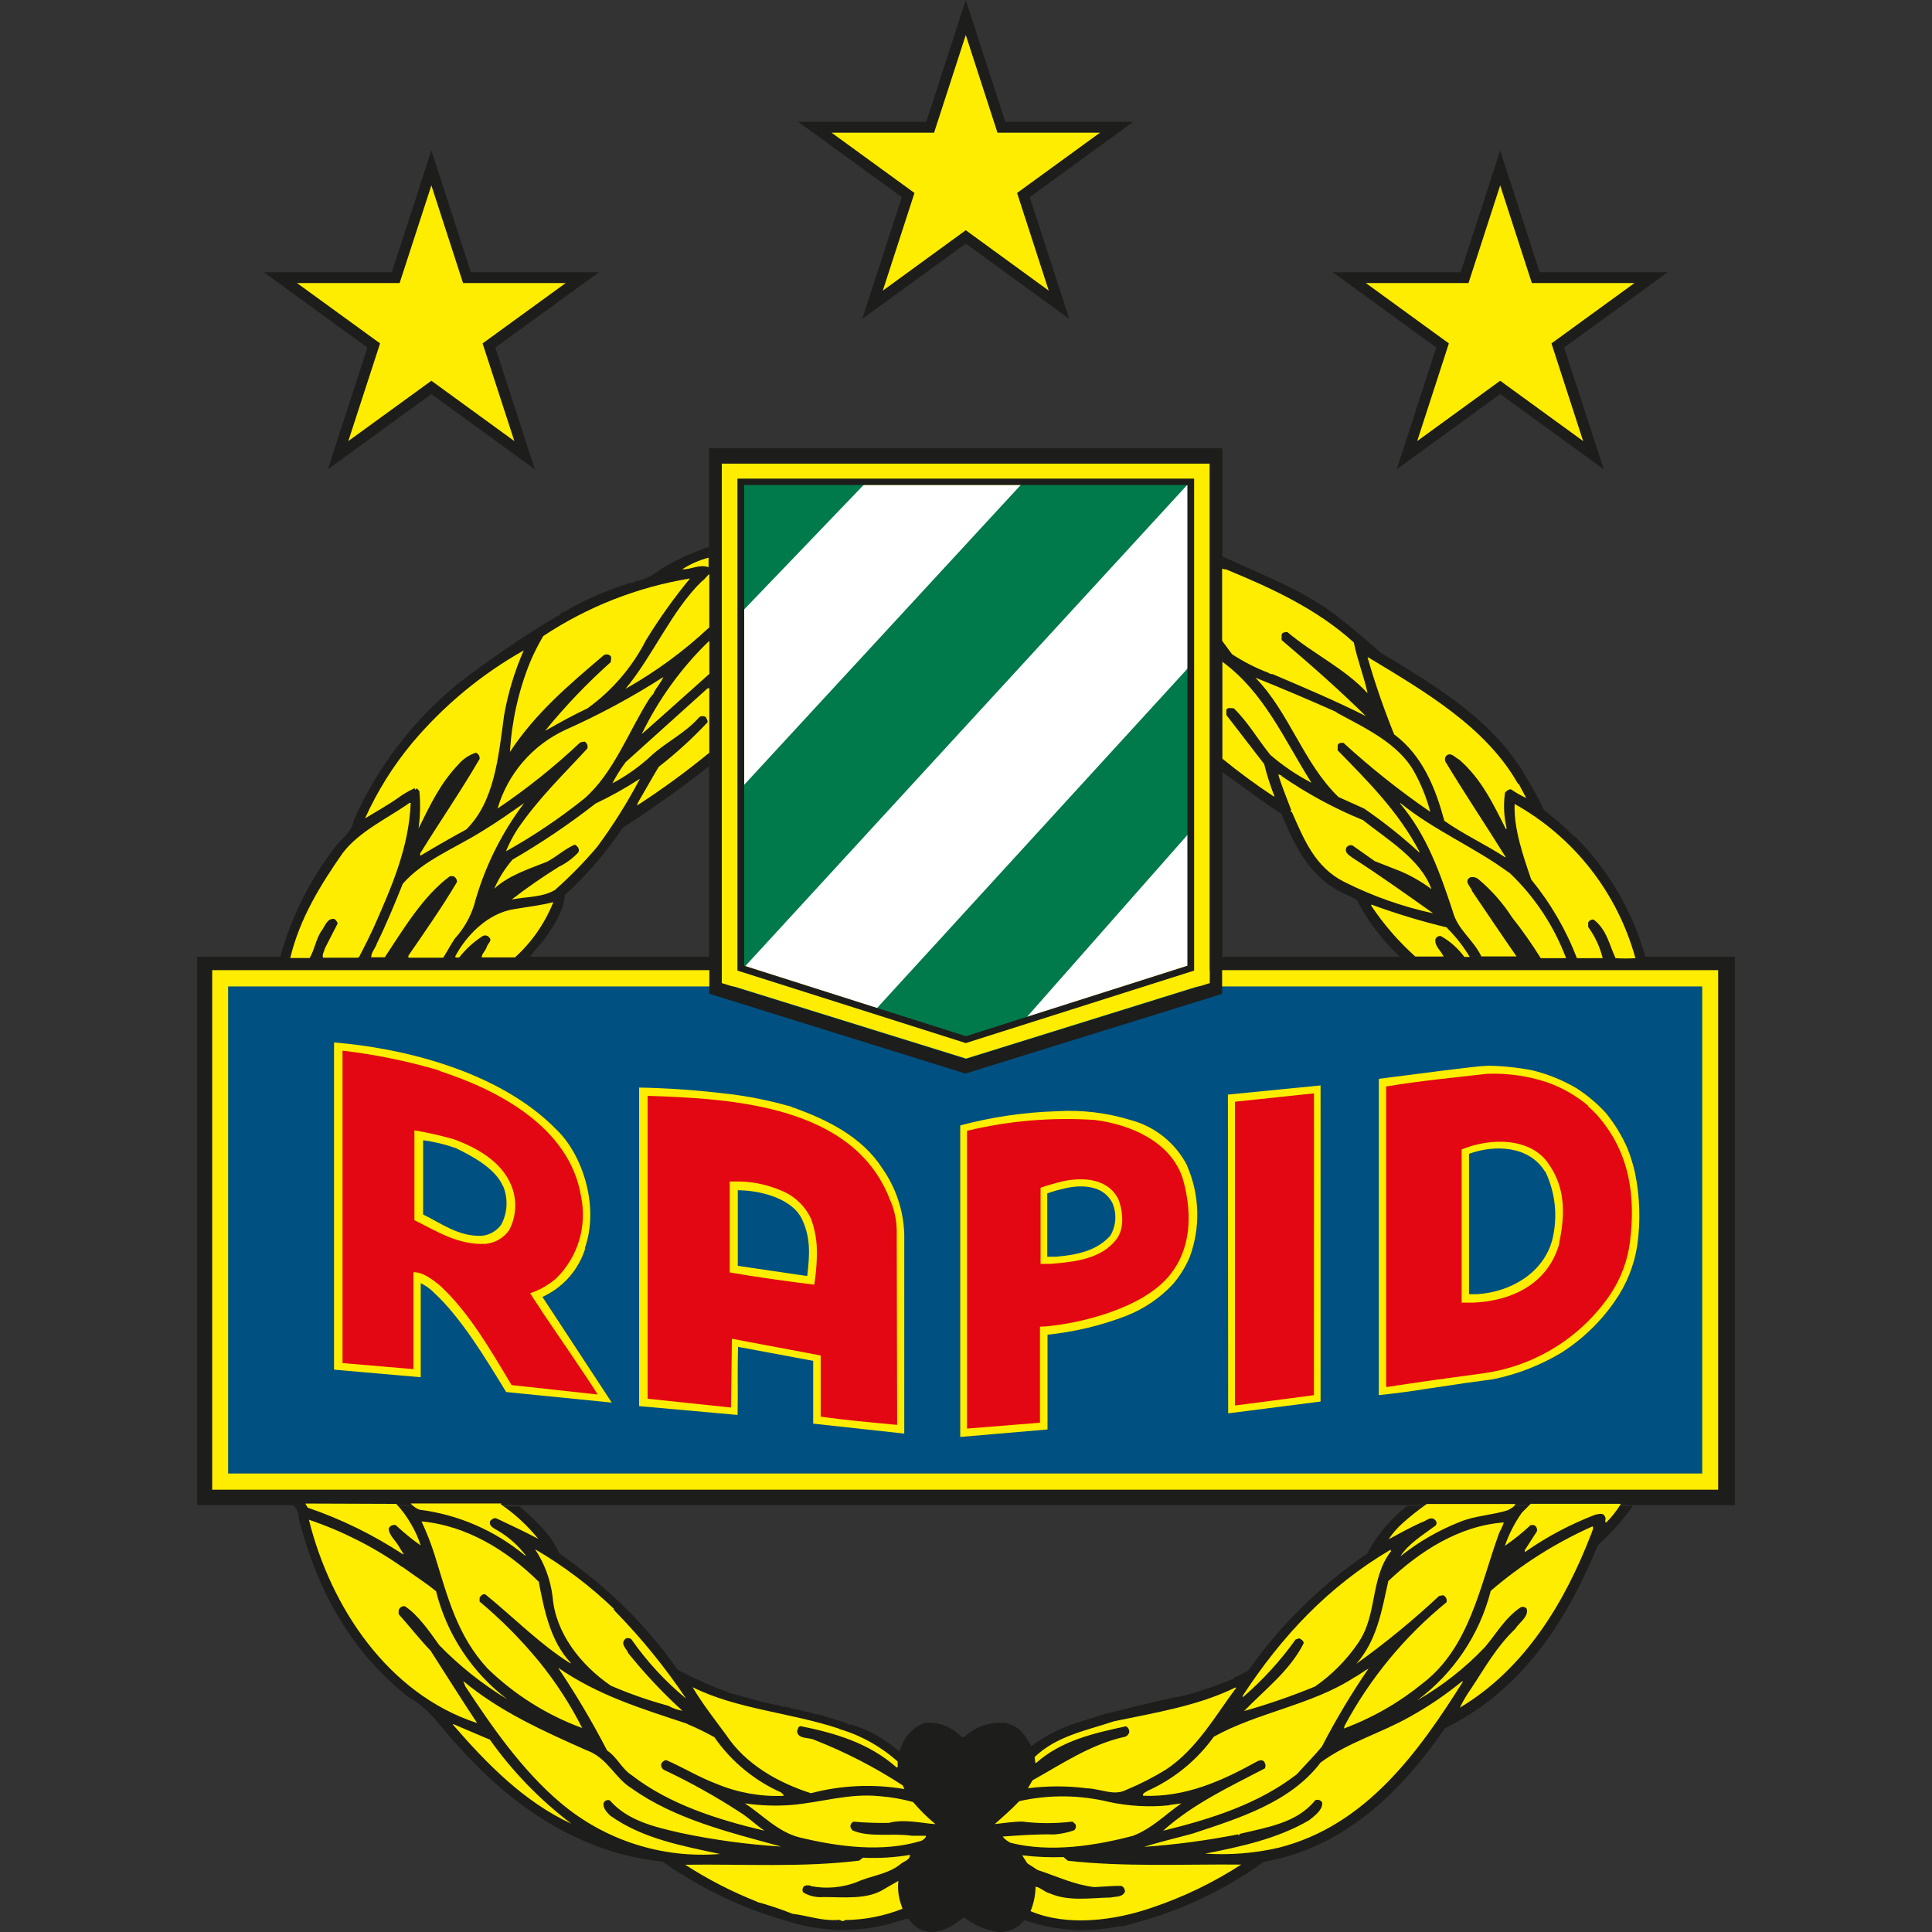 <svg width="480" height="480" viewBox="0 0 480 480" fill="none" xmlns="http://www.w3.org/2000/svg">
<rect x="0" y="0" width="480" height="480" fill="#333333" stroke="none"/>
<path fill-rule="evenodd" clip-rule="evenodd" d="M408.786 237.705C405.604 226.341 399.532 215.997 391.165 207.682C390.968 207.682 390.968 208.098 390.64 207.879C390.64 207.879 390.837 207.682 390.946 207.682C388.678 205.368 386.229 203.239 383.623 201.315C382.341 198.539 380.88 195.849 379.25 193.262C371.402 179.104 356.644 170.417 342.915 162.058C339.92 159.367 336.815 156.785 333.623 154.202C324.879 147.003 314.079 143.064 303.694 138.228V232.584V191.818C308.438 195.231 313.182 198.842 318.451 202.256C321.643 210.418 325.884 218.798 334.87 222.409L337.056 223.547C339.81 228.814 343.423 233.584 347.746 237.661L408.786 237.705ZM176.193 135.865C171.964 137.242 167.913 139.115 164.125 141.445C162.197 143.049 159.883 144.12 157.413 144.552L157.719 144.749H156.801C151.429 146.396 146.241 148.596 141.323 151.314V151.511H141.017C140.514 152.124 138.961 152.036 138.961 153.065H138.765V152.868C129.94 158.11 121.455 163.906 113.361 170.22C102.39 179.277 93.671 190.76 87.891 203.765C87.585 206.654 84.809 208.317 83.147 210.593C76.933 218.681 72.338 227.894 69.614 237.726H131.703C132.556 236.37 133.889 234.991 135.07 233.635C137.256 230.33 139.923 226.917 140.339 222.365C145.781 217.413 150.597 211.814 154.68 205.691C162.004 200.943 168.716 196.194 175.843 190.614H176.149V237.792V135.865H176.193ZM72.894 373.943C73.346 374.404 73.701 374.951 73.938 375.553C74.175 376.154 74.288 376.798 74.271 377.444C78.928 395.518 87.279 410.398 101.621 421.777C106.999 424.556 109.994 429.939 113.907 433.856C126.391 448.014 143.727 460.508 164.584 462.478C173.876 469.081 184.228 474.047 195.191 477.161C202.945 479.756 211.259 480.187 219.24 478.408C221.426 477.992 223.612 477.073 225.646 476.657C226.451 477.851 227.55 478.815 228.837 479.458C232.554 481.121 236.773 478.627 239.463 476.351C241.929 478.258 244.841 479.5 247.923 479.961C249.178 480.069 250.44 479.856 251.591 479.344C252.742 478.831 253.744 478.035 254.504 477.029C261.985 479.704 270.062 480.242 277.831 478.583C278.572 478.623 279.315 478.519 280.017 478.277C292.228 475.244 303.751 469.912 313.969 462.565C334.301 459.042 348.446 444.688 358.984 429.392C378.288 419.895 389.219 402.74 396.98 383.921C400.229 380.967 403.16 377.682 405.725 374.118H349.627C345.494 377.32 342.094 381.372 339.657 386C328.122 393.865 318.089 403.737 310.034 415.147L306.623 416.81V417.007C302.751 418.618 298.787 419.999 294.752 421.142C287.516 422.477 279.777 424.556 273.174 426.197C271.513 426.81 269.567 427.335 267.796 427.948C263.626 429.216 259.711 431.208 256.231 433.834C254.897 431.449 253.433 428.976 250.656 428.363H250.765C250.459 428.363 249.738 427.751 249.322 428.057C247.535 427.93 245.74 428.177 244.054 428.784C242.367 429.391 240.826 430.343 239.528 431.58H238.916C237.744 430.315 236.295 429.339 234.683 428.728C233.071 428.117 231.34 427.887 229.624 428.057C228.154 428.635 226.844 429.556 225.802 430.743C224.76 431.931 224.017 433.351 223.634 434.884C223.634 434.884 223.328 434.884 223.328 435.081C219.831 431.993 215.706 429.701 211.238 428.363C210.932 428.363 211.457 428.67 211.042 428.56C210.01 427.953 208.876 427.538 207.697 427.335C207.697 427.072 207.194 427.094 206.91 427.094C206.91 426.679 206.101 427.094 205.882 426.788H206.079C204.779 426.302 203.43 425.957 202.056 425.76H202.253C201.547 425.499 200.813 425.323 200.067 425.234C199.056 424.9 198.017 424.658 196.962 424.512H196.656C196.241 424.096 196.044 424.206 195.41 424.206C195.41 423.812 194.842 423.987 194.535 424.096L193.858 423.9H194.382C193.856 423.72 193.297 423.653 192.743 423.703H193.289C193.289 423.287 192.262 423.703 191.956 423.396C188.436 422.784 185.135 421.536 181.527 420.705C177.038 419.049 172.657 417.112 168.41 414.906C161.653 405.285 153.436 396.779 144.055 389.698C142.378 388.365 140.657 387.088 138.896 385.868C136.906 381.164 132.862 377.619 129.145 374.293L72.894 373.943Z" fill="#1D1D1B"/>
<path fill-rule="evenodd" clip-rule="evenodd" d="M176.195 111.401H303.63V237.705H431V373.943H49V237.705H176.195V111.401Z" fill="#1D1D1B"/>
<path fill-rule="evenodd" clip-rule="evenodd" d="M52.717 241.031H426.869V370.114H52.717V241.031Z" fill="#FFED00"/>
<path fill-rule="evenodd" clip-rule="evenodd" d="M56.673 245.079H422.91V366.087H56.673V245.079Z" fill="#005081"/>
<path fill-rule="evenodd" clip-rule="evenodd" d="M176.041 138.558V140.921C173.658 140.089 171.8 141.534 169.483 141.446C171.501 140.14 173.715 139.165 176.041 138.558ZM304.57 141.446C315.829 146.085 327.175 151.271 336.358 159.63C337.188 163.875 338.937 168.208 339.768 172.234C334.193 166.129 326.345 162.519 319.852 157.048C319.327 157.048 318.409 157.048 318.409 157.88V159.017C325.951 165.429 332.641 171.315 339.353 177.924C332.029 174.204 324.18 170.899 316.441 167.595C316.244 167.398 315.61 167.595 315.195 167.179C312.005 165.967 308.955 164.411 306.1 162.54L303.433 158.93V141.249L304.373 141.468L304.57 141.446ZM176.26 155.823C169.943 161.743 162.941 166.886 155.403 171.14C162.203 162.978 166.859 151.709 174.402 144.378C175.123 143.963 175.626 143.043 176.238 142.628V155.954L176.26 155.823ZM171.428 143.722C167.434 148.567 163.781 153.686 160.497 159.039C157.066 165.774 152.073 171.589 145.937 175.998C142.417 177.639 138.919 179.608 135.421 181.578C140.403 175.456 145.864 169.741 151.752 164.488C151.752 163.875 151.949 163.547 151.752 163.044C151.623 162.899 151.465 162.783 151.288 162.704C151.111 162.624 150.919 162.583 150.725 162.583C150.531 162.583 150.339 162.624 150.162 162.704C149.985 162.783 149.826 162.899 149.697 163.044C141.062 170.396 132.994 177.245 126.698 186.808C127.139 179.184 128.815 171.683 131.661 164.597C132.614 162.338 133.717 160.145 134.962 158.033C145.967 150.731 158.397 145.853 171.428 143.722ZM130.109 161.599C127.868 166.729 126.239 172.106 125.255 177.617C123.812 188.164 122.872 199.105 115.854 206.064C111.99 208.171 108.17 210.359 104.399 212.629V212.016C109.449 203.854 114.412 196.698 119.156 188.558C119.198 188.234 119.13 187.905 118.964 187.623C118.797 187.342 118.542 187.124 118.237 187.005C116.596 187.535 115.129 188.503 113.996 189.806C109.339 194.663 106.978 199.828 103.983 205.823C104.411 202.779 104.484 199.694 104.202 196.633C104.053 196.35 103.844 196.104 103.59 195.911C103.174 195.911 103.48 196.326 103.065 196.108V195.801C101.578 196.48 100.164 197.308 98.846 198.274C96.659 199.828 93.38 201.688 90.691 203.329C93.74 196.558 97.698 190.234 102.453 184.532C110.231 175.298 119.597 167.531 130.109 161.599ZM377.328 194.751L379.186 198.274C377.856 197.644 376.577 196.913 375.36 196.086C374.748 196.086 374.223 196.611 373.917 196.917C373.487 199.878 373.628 202.894 374.332 205.801L374.136 205.998C371.031 199.806 368.036 193.504 362.571 188.755C361.521 188.23 360.384 186.676 359.269 187.836C359.092 188.077 358.996 188.368 358.996 188.668C358.996 188.967 359.092 189.258 359.269 189.499C364.013 197.355 369.282 205.211 374.026 212.847V213.044C368.976 209.74 363.707 207.355 358.854 203.941C356.668 195.889 353.476 187.727 346.371 182.453C343.838 176.205 341.635 169.829 339.768 163.35H339.987C353.826 171.731 369.085 180.506 377.153 194.751H377.328ZM325.82 194.466C322.158 192.57 318.731 190.249 315.61 187.552C312.418 183.613 310.145 179.499 306.537 175.976C305.925 175.976 304.876 175.67 304.679 176.392V177.639L314.08 189.827C314.754 192.568 315.616 195.258 316.66 197.88H316.463C312.039 194.969 307.77 191.828 303.673 188.471V164.4C314.102 172.037 318.977 183.613 325.754 194.357L325.82 194.466ZM162.421 172.256L161.394 173.503C156.125 181.753 152.518 191.972 145.194 198.383C139.069 203.295 132.546 207.686 125.692 211.513C126.505 209.524 127.508 207.619 128.688 205.823C133.956 198.186 139.728 192.694 145.915 185.976C146.026 185.646 146.014 185.288 145.881 184.966C145.748 184.644 145.504 184.381 145.194 184.226L144.166 184.444C137.771 190.469 130.898 195.965 123.616 200.878C124.87 196.609 127.02 192.657 129.923 189.287C132.827 185.917 136.415 183.207 140.45 181.337C148.888 177.584 157.03 173.195 164.804 168.208C164.192 169.652 163.143 170.681 162.421 172.125V172.256ZM332.007 177.004C339.025 180.834 347.486 184.663 351.421 191.884C353.129 194.986 354.451 198.285 355.356 201.709C347.772 196.502 340.562 190.77 333.778 184.554C333.056 184.554 332.444 184.554 332.335 185.276V186.414C339.987 194.269 347.398 201.6 352.667 211.622V211.841C348.356 207.872 343.767 204.216 338.937 200.9L332.532 198.011C323.787 189.543 320.354 177.026 311.894 168.361C318.299 170.943 325.405 173.941 332.116 176.939L332.007 177.004ZM176.238 170.899V187.005C170.497 191.713 164.498 196.096 158.267 200.134L158.486 199.412C160.126 196.633 161.787 193.635 163.645 190.528C167.983 187.156 172.048 183.447 175.801 179.433C175.801 178.821 175.582 178.711 175.385 178.186C175.145 178.008 174.854 177.913 174.555 177.913C174.256 177.913 173.965 178.008 173.724 178.186C170.313 182.125 165.46 184.379 161.853 187.705C158.931 190.422 155.668 192.746 152.146 194.62C153.095 192.771 154.199 191.007 155.447 189.346L175.801 171.009H176.107L176.238 170.899Z" fill="#FFED00"/>
<path fill-rule="evenodd" clip-rule="evenodd" d="M318.389 192.802C324.714 197.172 331.494 200.841 338.611 203.744C344.689 208.601 352.953 213.459 355.642 220.899C353.308 219.149 350.777 217.68 348.1 216.523L341.541 213.941L336.053 210.067C335.774 209.961 335.466 209.956 335.183 210.052C334.9 210.147 334.659 210.339 334.501 210.593C333.977 211.927 335.223 212.453 335.944 213.065C342.765 217.442 349.368 222.168 356.079 226.917C348.38 225.248 340.924 222.608 333.889 219.061C326.762 215.45 323.985 208.623 320.99 201.796C320.378 201.796 320.99 201.271 320.684 200.965C319.657 198.164 318.301 194.969 317.58 192.387L318.411 192.693L318.389 192.802ZM158.903 193.634C155.821 199.47 152.306 205.065 148.387 210.374C145.145 214.204 141.631 217.795 137.872 221.118C134.767 222.978 130.745 222.759 127.137 223.481C130.915 220.559 134.841 217.835 138.899 215.319C140.681 214.451 142.288 213.265 143.643 211.818C144.168 210.987 143.447 210.155 142.813 209.849C140.342 210.877 138.287 212.846 135.904 214.094C131.247 215.954 126.307 217.507 122.787 220.812C123.929 218.182 125.462 215.74 127.334 213.569C134.525 209.402 141.421 204.745 147.972 199.63C151.747 197.839 155.398 195.8 158.903 193.525V193.634ZM102.039 199.411C101.624 210.68 97.077 220.812 92.945 230.199C91.808 232.672 90.474 235.363 89.228 237.748L88.813 237.945H80.264C79.958 237.223 80.571 236.282 80.789 235.473L83.872 229.477C83.872 229.061 83.456 228.645 83.15 228.339C81.205 227.923 80.68 230.396 79.74 231.446C78.406 233.635 78.188 235.823 76.941 238.011H72.11C74.493 228.098 79.652 219.827 85.118 211.971C89.25 206.501 96.486 203.218 101.733 199.477H102.039V199.411ZM130.22 199.52C124.46 207.144 120.222 215.806 117.736 225.035C116.755 228.063 115.137 230.846 112.992 233.197C112.074 234.532 111.025 236.501 110.107 237.945H101.471V237.42C105.603 231.424 109.932 225.232 113.539 219.127C113.544 218.822 113.46 218.523 113.296 218.267C113.133 218.01 112.898 217.807 112.621 217.682H111.79C105.078 222.65 100.334 230.702 95.59 237.836H92.223C92.223 236.589 93.251 235.648 93.666 234.335C96.049 229.477 98.039 224.619 100.072 219.564C105.231 213.678 112.971 210.811 119.901 206.435C123.508 204.247 126.613 202.059 130.22 199.52ZM406.341 238.055C404.688 238.159 403.031 238.159 401.378 238.055C399.826 234.75 399.192 230.921 395.912 228.448C395.644 228.428 395.376 228.485 395.139 228.613C394.903 228.741 394.708 228.935 394.579 229.171V230.308C396.272 232.632 397.498 235.263 398.186 238.055H391.78C389.067 230.982 385.236 224.392 380.434 218.536C378.466 212.759 376.061 205.932 376.302 199.739C383.608 203.825 390.028 209.328 395.186 215.925C400.343 222.523 404.136 230.083 406.341 238.164V238.055ZM375.056 216.873C381.27 222.784 386.069 230.025 389.091 238.055H382.795C380.613 234.545 378.234 231.162 375.668 227.923C373.399 224.391 370.613 221.219 367.404 218.514C367.113 218.25 366.76 218.063 366.378 217.971C365.996 217.879 365.597 217.886 365.218 217.989C363.578 219.017 365.524 220.374 365.742 221.402C369.459 226.873 373.176 232.453 376.783 237.617H368.038C366.07 233.481 362.048 230.899 360.911 226.348C357.719 216.742 354.505 207.551 347.903 199.695V199.498C356.276 206.326 366.267 210.439 374.837 216.763L375.056 216.873ZM137.434 224.225C135.347 229.432 132.102 234.094 127.946 237.858H119.682C119.682 236.939 120.6 236.304 120.928 235.276C121.256 234.247 122.371 233.722 121.541 232.891C121.347 232.648 121.072 232.483 120.767 232.427C120.462 232.371 120.146 232.427 119.879 232.584C117.675 234.008 115.725 235.791 114.107 237.858C113.801 237.858 113.189 238.055 113.08 237.661C115.769 232.497 121.125 226.917 127.64 225.888C130.635 225.363 134.352 224.947 137.456 224.138L137.434 224.225ZM359.577 230.615C361.722 232.754 363.594 235.15 365.152 237.748H363.819C362.268 235.641 360.295 233.882 358.025 232.584C357.862 232.542 357.691 232.536 357.525 232.567C357.359 232.598 357.202 232.665 357.065 232.763C356.927 232.861 356.813 232.988 356.73 233.134C356.646 233.281 356.596 233.444 356.582 233.613C356.582 235.276 358.025 236.195 358.637 237.639H351.619C347.46 233.915 343.787 229.68 340.688 225.035V224.728C346.834 226.985 353.104 228.884 359.468 230.418L359.577 230.615ZM376.411 373.746C376.214 374.468 375.274 374.774 374.662 375.19C370.836 376.437 366.508 376.547 362.791 378.078C357.435 380.178 352.424 383.07 347.925 386.656C349.892 383.549 353.5 381.383 356.67 379.019C356.822 378.847 356.906 378.625 356.906 378.396C356.906 378.166 356.822 377.944 356.67 377.772C355.533 376.437 354.287 377.969 353.259 378.188C350.461 379.435 347.684 380.989 344.995 382.433C345.985 380.947 347.16 379.594 348.493 378.407C350.393 376.705 352.393 375.119 354.483 373.658H376.564L376.411 373.746ZM98.432 373.636C99.875 375.161 101.123 376.859 102.149 378.691C103.142 380.349 103.934 382.119 104.51 383.965C102.333 382.425 100.266 380.736 98.323 378.91C97.98 378.825 97.619 378.862 97.3 379.014C96.981 379.165 96.725 379.422 96.574 379.741C96.574 381.404 98.323 382.739 99.153 384.293L100.29 386.153H100.094C92.734 381.314 84.793 377.425 76.46 374.577L75.848 373.549L98.432 373.636ZM124.426 373.746C127.928 376.132 131.059 379.023 133.718 382.323C130.417 380.573 126.897 378.91 123.399 377.269C122.787 376.962 122.262 377.466 121.847 377.772C121.234 379.216 122.874 379.741 123.814 380.354C126.457 381.933 128.773 384.006 130.635 386.459H130.438C122.956 380.24 113.854 376.292 104.204 375.081C103.365 374.739 102.616 374.207 102.017 373.527H124.514L124.426 373.746ZM402.624 373.746C401.621 375.411 400.408 376.94 399.017 378.297C398.492 377.881 399.214 377.378 398.711 376.744C398.295 375.715 397.049 376.218 396.328 376.328C390.139 378.697 384.264 381.821 378.838 385.628V385.124L381.833 380.463C381.919 380.161 381.893 379.838 381.76 379.553C381.628 379.268 381.398 379.039 381.112 378.91H380.281C378.269 380.779 376.129 382.505 373.875 384.074C374.89 381.129 376.318 378.344 378.117 375.803L380.303 373.614H402.602L402.624 373.746ZM100.072 389.348C102.848 391.426 105.843 393.265 108.336 395.343C111.013 406.067 117.277 415.55 126.088 422.215C119.901 418.472 114.215 413.957 109.166 408.779C106.696 405.365 103.898 401.23 100.596 399.063C100.257 399.014 99.911 399.092 99.625 399.282C99.338 399.471 99.132 399.76 99.044 400.092V401.033C101.733 404.031 104.204 407.225 106.98 410.114C110.806 416.109 114.719 422.302 118.545 428.101C96.355 420.858 82.101 399.173 76.745 377.575C85.008 380.365 92.827 384.33 99.962 389.348H100.072Z" fill="#FFED00"/>
<path fill-rule="evenodd" clip-rule="evenodd" d="M133.826 392.849C135.159 399.873 136.712 407.729 141.762 413.09V413.287C134.241 408.626 127.005 401.296 120.599 396.131C119.878 395.935 119.462 396.438 119.156 396.963V397.904C124.529 402.392 129.469 407.373 133.913 412.784C138.071 417.899 141.669 423.445 144.648 429.327C135.869 426.101 127.862 421.069 121.146 414.556C113.603 406.394 111.242 396.875 108.028 386.46C107.115 383.567 106.012 380.738 104.727 377.991C116.095 379.02 126.196 385.431 133.738 392.871L133.826 392.849ZM373.611 378.188C373.415 379.217 372.584 380.376 372.278 381.383C367.621 394.293 365.041 409.392 353.389 418.276C347.543 423.039 340.955 426.809 333.888 429.436L334.084 428.714C340.414 416.932 349.01 406.52 359.379 398.079C359.477 397.736 359.447 397.369 359.294 397.047C359.141 396.724 358.876 396.469 358.548 396.328L357.521 396.525C351.041 402.579 344.176 408.207 336.97 413.375C342.13 407.488 343.267 400.245 344.928 392.805C352.667 385.475 362.418 379.063 373.721 378.232L373.611 378.188Z" fill="#FFED00"/>
<path fill-rule="evenodd" clip-rule="evenodd" d="M395.297 381.186C388.892 397.817 378.988 414.556 362.679 424.272C363.509 422.578 364.474 420.954 365.564 419.414C368.866 414.447 371.752 409.173 376.496 404.644C377.326 403.2 379.906 401.646 379.294 399.677C379.111 399.454 378.856 399.301 378.573 399.245C378.29 399.189 377.996 399.234 377.742 399.37C373.807 402.062 371.752 405.935 368.866 409.283C363.954 414.445 358.32 418.867 352.141 422.412C361.155 415.716 367.593 406.12 370.374 395.234C377.979 388.688 386.501 383.292 395.669 379.217C396.084 379.829 395.363 380.552 395.363 381.186H395.297ZM152.407 399.786C152.407 399.983 152.713 399.983 152.822 400.311C159.352 406.994 165.258 414.259 170.465 422.018C165.274 417.739 160.691 412.77 156.845 407.248C156.43 406.941 155.599 406.832 155.293 407.248C154.047 408.495 155.708 409.633 156.124 410.771C160.222 415.867 164.71 420.637 169.547 425.038C168.311 424.827 167.12 424.405 166.027 423.791C161.155 422.472 156.385 420.804 151.751 418.802C144.209 413.637 138.022 405.672 137.3 396.788C136.794 392.539 135.297 388.468 132.928 384.906C140.057 389.061 146.663 394.057 152.604 399.786H152.407ZM345.648 385.322C340.292 392.149 342.347 401.121 337.384 408.254C334.513 412.45 330.906 416.09 326.737 418.998C320.978 421.372 315.088 423.41 309.094 425.104C314.254 419.742 320.353 415.191 323.851 408.364C324.048 407.642 323.239 407.335 322.824 407.029L321.884 407.335C318.1 412.628 313.696 417.447 308.766 421.69V421.274C318.473 406.504 329.929 394.206 345.517 384.994V385.3L345.648 385.322ZM170.684 428.298C173.009 429.275 175.279 430.378 177.483 431.603C181.66 437.62 187.407 442.373 194.098 445.345C194.098 445.541 194.929 445.87 194.623 446.176C188.926 446.4 183.248 445.377 177.986 443.178C173.613 441.537 169.831 439.152 165.503 437.292C165.221 437.332 164.955 437.45 164.735 437.631C164.516 437.813 164.35 438.051 164.256 438.32C164.221 438.658 164.304 438.998 164.492 439.282C164.679 439.565 164.959 439.774 165.284 439.874C171.667 442.897 177.839 446.347 183.758 450.202C185.944 451.537 187.78 453.397 189.945 454.841C178.183 452.062 166.311 448.277 157.02 441.099C154.331 439.349 153.5 436.723 150.833 434.907C147.165 427.826 143.1 420.958 138.656 414.338C148.669 421.252 159.294 424.469 170.771 428.276L170.684 428.298ZM340.073 414.447C335.782 420.706 331.883 427.224 328.399 433.966C326.431 436.351 324.376 438.342 322.212 440.793C312.614 448.233 300.743 451.953 288.959 454.841C296.611 448.014 305.574 443.9 314.254 439.349C314.378 439.081 314.425 438.783 314.39 438.489C314.356 438.196 314.24 437.918 314.057 437.686C313.642 437.073 312.723 437.379 312.199 437.686C303.629 442.434 294.556 446.57 284.018 446.154C283.712 445.541 284.74 445.213 285.155 444.907C291.715 441.955 297.38 437.32 301.574 431.471C312.614 425.366 325.928 423.616 336.553 416.701C337.799 416.088 338.936 415.038 340.16 414.513L340.073 414.447Z" fill="#FFED00"/>
<path fill-rule="evenodd" clip-rule="evenodd" d="M145.894 434.906C151.053 436.876 152.715 441.734 156.934 444.316C167.669 451.974 181.289 455.257 194.1 458.78C185.669 458.255 177.288 457.115 169.024 455.366C162.728 453.922 155.907 452.368 151.534 447.314C151.247 447.189 150.922 447.184 150.631 447.298C150.34 447.413 150.107 447.639 149.982 447.926C149.676 449.174 150.813 450.311 151.644 451.121C159.689 456.81 169.286 458.561 178.884 460.618C171.742 461.202 164.555 460.37 157.735 458.169C150.915 455.969 144.595 452.444 139.138 447.795C129.65 439.742 122.217 428.998 115.614 418.976L115.09 417.641C124.075 425.191 135.116 430.136 145.85 434.906H145.894ZM363.489 417.751C352.558 435.103 339.441 453.616 317.578 459.086C311.624 460.441 305.505 460.927 299.411 460.53C308.396 458.78 317.382 456.81 325.208 452.259C326.651 451.121 328.619 449.677 328.51 447.882C328.354 447.573 328.085 447.337 327.759 447.222C327.432 447.108 327.075 447.125 326.761 447.27C322.213 452.959 314.693 453.988 307.981 455.629L307.784 456.045L307.587 455.738C299.883 457.256 292.093 458.294 284.26 458.845C288.174 457.598 292.306 456.657 296.328 455.541C307.893 451.712 320.595 447.795 328.116 437.882C334.828 432.915 343.201 430.552 350.306 426.504C354.862 423.983 359.179 421.053 363.205 417.751H363.402H363.489ZM208.464 429.545C213.855 431.135 218.827 433.9 223.024 437.642V439.086H222.718C215.919 433.09 207.655 430.618 198.975 428.867C198.254 428.867 198.254 429.589 198.035 430.114C198.232 432.193 201.03 431.558 202.408 432.302C210.059 435.305 217.384 439.081 224.27 443.572L224.685 444.491C216.962 443.17 209.045 443.521 201.468 445.519C193.422 442.937 185.268 438.386 180.414 431.055C177.528 427.138 174.533 423.309 172.063 419.173C182.994 424.644 196.418 425.475 208.507 429.502L208.464 429.545ZM307.15 419.304C302.1 426.022 297.334 434.622 289.66 439.655C286.5 441.604 283.188 443.294 279.757 444.71C276.761 446.263 273.46 444.403 270.05 444.294C265.18 443.672 260.25 443.672 255.38 444.294L256.517 442.324C263.535 438.408 270.881 433.44 279.123 431.58C279.462 431.546 279.782 431.408 280.041 431.184C280.299 430.961 280.482 430.664 280.566 430.333C280.581 430.038 280.511 429.744 280.364 429.488C280.216 429.232 279.998 429.024 279.735 428.889C271.689 430.639 263.732 432.412 257.435 437.992H257.238L257.042 436.548C262.507 431.274 269.831 429.983 276.718 427.663C287.146 425.475 297.574 423.834 306.866 419.283H307.063L307.15 419.304ZM121.648 432.127C127.314 440.122 134.171 447.199 141.98 453.112C130.109 447.642 120.818 438.036 112.554 428.517V428.32L121.539 432.149L121.648 432.127ZM226.937 447.817C228.601 449.765 230.43 451.566 232.403 453.2C228.992 452.981 224.554 451.865 220.838 452.893C217.919 452.949 215 452.847 212.093 452.587C211.941 452.638 211.801 452.72 211.682 452.827C211.563 452.934 211.466 453.064 211.399 453.209C211.331 453.354 211.294 453.512 211.289 453.672C211.285 453.832 211.313 453.992 211.371 454.141L211.787 454.753C216.159 456.613 221.69 455.366 226.544 456.088H230.064C230.064 456.613 229.342 457.117 228.927 457.336C219.22 460.333 208.07 458.78 198.669 456.504C193.291 455.169 189.487 450.924 185.049 448.036C188.841 448.594 192.683 448.733 196.505 448.451C203.938 447.839 210.956 445.454 218.586 446.263C221.381 446.476 224.148 446.959 226.85 447.707L226.937 447.817ZM290.513 448.451L293.508 448.036C289.485 450.837 286.293 454.228 281.527 456.088C272.236 458.561 260.889 460.333 251.073 457.839C250.31 457.475 249.637 456.944 249.106 456.285C253.478 455.979 257.457 455.673 262.004 455.76C263.66 455.628 265.291 455.282 266.858 454.732C267.081 454.548 267.233 454.293 267.289 454.01C267.345 453.726 267.3 453.432 267.164 453.178L266.442 452.565C262.297 453.08 258.104 453.08 253.959 452.565C251.773 452.565 249.215 452.981 247.16 453.178C249.215 451.318 251.183 449.655 253.238 447.489C260.588 445.847 268.217 445.914 275.537 447.686C280.455 448.745 285.508 449.025 290.513 448.517V448.451ZM226.085 460.837C226.085 462.172 224.532 462.39 223.614 463.222C220.51 465.695 216.29 466.023 212.88 467.598C209.293 468.974 205.397 469.33 201.621 468.627C201.335 468.474 201.016 468.393 200.692 468.393C200.367 468.393 200.048 468.474 199.762 468.627C199.557 468.824 199.426 469.086 199.39 469.369C199.354 469.651 199.416 469.938 199.566 470.18C201.091 471.073 202.855 471.471 204.616 471.318C209.666 471.318 215.547 472.04 219.788 469.261L223.199 467.292C222.982 469.21 223.191 471.153 223.811 472.981L224.226 474.229C219.665 476.032 214.811 476.982 209.907 477.029C209.294 477.752 208.77 476.723 207.939 477.029C203.916 477.226 200.506 475.892 196.898 475.476C193.963 474.306 190.963 473.305 187.913 472.478H188.11C181.865 470.017 175.882 466.939 170.248 463.287C184.699 463.091 199.456 464.01 213.492 462.259L214.41 461.537C218.316 461.73 222.23 461.495 226.085 460.837ZM264.3 461.471L265.327 462.303C279.254 463.856 293.748 463.134 308.374 463.244C301.423 467.75 293.93 471.36 286.075 473.988C277.089 477.095 265.218 478.736 256.036 474.819C256.835 472.89 257.258 470.825 257.282 468.736C258.528 468.933 259.468 470.071 260.802 470.399C265.459 472.456 270.815 471.537 275.974 471.428C277.221 471.121 278.86 471.428 279.494 469.983C279.494 469.261 279.079 468.649 278.467 468.539H277.221L271.842 468.846C266.792 468.233 262.551 466.154 257.807 464.6L255.227 462.937L253.981 460.968H254.178C257.536 461.369 260.92 461.508 264.3 461.384V461.471ZM176.26 167.398C170.686 172.365 165.22 177.31 159.426 182.387C163.562 173.839 169.155 166.078 175.954 159.454L176.26 159.279V167.398Z" fill="#FFED00"/>
<path fill-rule="evenodd" clip-rule="evenodd" d="M239.947 60.526L214.215 79.235L224.053 48.972L198.321 30.263H230.131L239.947 0L249.763 30.263H281.551L255.841 48.972L265.657 79.235L239.947 60.526ZM372.717 97.901L347.007 116.61L356.823 86.347L331.113 67.638H362.9L372.717 37.375L382.533 67.638H414.342L388.61 86.347L398.449 116.61L372.717 97.901ZM107.177 97.901L81.445 116.61L91.283 86.347L65.551 67.638H97.339L107.177 37.375L116.993 67.638H148.781L123.071 86.347L132.887 116.61L107.177 97.901Z" fill="#1D1D1B"/>
<path fill-rule="evenodd" clip-rule="evenodd" d="M260.56 72.21L239.944 57.199L219.327 72.21L227.198 47.943L206.582 32.954H232.073L239.944 8.687L247.814 32.954H273.305L252.689 47.943L260.56 72.21ZM393.329 109.585L372.713 94.596L352.097 109.585L359.968 85.318L339.351 70.328H364.843L372.713 46.061L380.584 70.328H406.075L385.459 85.318L393.329 109.585ZM127.79 109.585L107.174 94.596L86.536 109.585L94.428 85.318L73.79 70.328H99.281L107.174 46.061L115.044 70.328H140.536L119.898 85.318L127.79 109.585ZM145.411 310.156C144.584 312.803 143.209 315.245 141.374 317.323C139.539 319.401 137.287 321.067 134.764 322.213L151.992 348.472L125.757 345.846C120.772 337.706 114.651 327.465 107.873 321.207C106.911 320.211 105.778 319.396 104.528 318.8V342.17L82.994 340.288V258.996C98.866 260.265 123.789 265.67 138.481 280.878C144.733 287.027 148.975 299.762 145.28 310.178L145.411 310.156ZM380.781 265.933C384.569 266.874 388.205 268.347 391.58 270.309C394.273 272.03 396.734 274.089 398.904 276.436C401.157 279.182 403.012 282.231 404.414 285.495C405.151 287.397 405.75 289.35 406.206 291.338C407.441 297.336 407.626 303.504 406.753 309.566C405.97 314.485 404.079 319.162 401.222 323.242C397.679 328.386 393.136 332.762 387.864 336.109C382.635 339.239 376.913 341.459 370.942 342.673L364.034 343.614L354.327 345.058C350.611 345.671 346.588 346.196 342.565 346.612V268.033C351.616 266.895 366.614 264.839 369.74 264.773C373.454 264.84 377.155 265.228 380.802 265.933H380.781ZM328.092 348.209L305.137 351.142L305.071 271.95L328.092 269.674V348.209ZM180.784 271.753C185.875 272.359 190.912 273.361 195.847 274.751C196.372 274.751 196.765 275.167 197.4 275.276C205.663 278.274 214.255 282.497 219.262 290.353C222.593 295.129 224.469 300.769 224.662 306.59V356.174L202.034 353.702V338.1L183.364 334.621C183.189 340.244 183.364 345.912 183.255 351.535L158.791 349.347V270.2C166.1 270.342 173.397 270.861 180.653 271.753H180.784ZM294.905 289.587C298.074 296.806 298.309 304.977 295.561 312.366C294.512 314.813 293.096 317.086 291.364 319.106C288.163 322.498 284.261 325.149 279.93 326.874C273.611 329.32 266.993 330.909 260.254 331.601V355.146L238.566 357.006V279.609C246.385 277.52 254.417 276.338 262.505 276.086C268.723 275.703 274.959 276.444 280.914 278.274C283.924 279.074 286.733 280.502 289.155 282.462C291.577 284.423 293.559 286.873 294.971 289.653L294.905 289.587Z" fill="#FFED00"/>
<path fill-rule="evenodd" clip-rule="evenodd" d="M109.167 266.064C123.814 270.813 141.567 280.112 144.365 297.268C145.113 300.882 144.95 304.625 143.889 308.159C142.827 311.694 140.902 314.907 138.287 317.509C136.378 319.199 134.147 320.487 131.728 321.295C132.669 322.958 133.784 324.336 134.811 326.087C136.32 328.275 147.688 344.949 148.475 346.459L127.094 344.118C122.022 335.627 116.381 325.846 109.276 319.369C107.614 318.034 105.078 315.977 102.717 316.087V340.157L85.096 338.647V261.031C93.238 261.984 101.283 263.632 109.145 265.955L109.167 266.064ZM394.426 274.751C395.152 275.371 395.845 276.029 396.503 276.721C404.854 285.911 406.407 296.984 404.964 308.537C404.369 313.241 402.677 317.739 400.023 321.667C396.443 326.91 391.814 331.35 386.428 334.707C381.042 338.063 375.018 340.262 368.738 341.164C360.671 342.236 352.625 343.352 344.689 344.577H344.383V269.937C352.428 268.581 360.977 267.749 369.437 266.786C374.47 266.583 379.498 267.287 384.282 268.865C388.077 270.188 391.597 272.198 394.666 274.795L394.426 274.751ZM326.434 346.634L306.824 349.194V273.723L326.456 271.644L326.434 346.634ZM220.839 297.487C222.07 300.004 222.734 302.76 222.785 305.561L222.894 354.008C216.51 353.396 210.236 352.87 203.896 351.951V336.765L181.837 332.608L181.618 349.698L160.893 347.509V272.257C181.312 272.935 211.57 274.445 220.883 297.487H220.839ZM293.859 292.826C296.439 301.82 296.242 312.52 287.869 319.588C278.84 327.115 263.055 329.522 258.377 329.61V353.483H258.224L240.253 354.927V280.944C250.638 278.448 261.341 277.541 271.997 278.252C280.895 279.39 290.886 283.635 293.859 292.826Z" fill="#E30613"/>
<path fill-rule="evenodd" clip-rule="evenodd" d="M387.451 308.799C384.5 319.587 374.727 323.263 366.07 323.635H363.14V285.582C370.355 282.585 380.63 282.519 385.003 289.543C388.785 295.211 388.938 301.403 387.364 308.887L387.451 308.799ZM277.724 297.596C278.97 300.615 279.517 305.123 277.353 307.924C273.636 312.716 267.296 313.504 261 314.007H258.529V295.101C259.797 294.62 261.655 294.116 262.902 293.766C267.908 292.432 274.773 292.322 277.659 297.596H277.724ZM202.256 319.171C195.282 318.296 188.198 317.333 181.29 316.13V293.547H182.252C186.263 293.416 190.255 294.163 193.948 295.736C197.257 297.022 199.948 299.527 201.469 302.738C202.281 304.923 202.768 307.216 202.911 309.543C203.035 312.766 202.823 315.993 202.277 319.171H202.256ZM126.918 294.27C127.703 296.073 128.074 298.03 128.002 299.995C127.93 301.961 127.418 303.885 126.503 305.626C125.829 306.588 124.953 307.392 123.938 307.982C122.922 308.571 121.791 308.932 120.622 309.04C113.713 309.346 108.444 305.845 102.957 303.154V280.834C106.238 281.384 109.485 282.115 112.686 283.022C118.37 285.079 124.448 288.493 126.94 294.292L126.918 294.27Z" fill="#FFED00"/>
<path fill-rule="evenodd" clip-rule="evenodd" d="M124.994 294.665C125.625 296.19 125.913 297.835 125.837 299.484C125.762 301.133 125.325 302.745 124.557 304.205C124.001 305.001 123.279 305.665 122.441 306.153C121.603 306.64 120.669 306.939 119.703 307.028C113.997 307.291 109.647 303.943 105.121 301.733V283.286C107.893 283.659 110.618 284.319 113.254 285.256C116.883 287.006 123.026 290.157 124.95 294.687L124.994 294.665ZM200.528 317.028L183.301 314.49V295.715H183.913C190.187 295.934 197.03 298.253 199.216 302.827C201.403 307.4 201.206 311.58 200.55 317.028H200.528ZM383.909 291.032C386.485 296.369 387.09 302.447 385.614 308.188C383.428 316.131 375.58 320.945 367.053 321.536H364.976V286.656C371.535 284.293 379.93 284.73 383.822 291.032H383.909ZM276.215 298.538C276.855 299.866 277.158 301.332 277.097 302.805C277.036 304.278 276.613 305.714 275.866 306.984C272.499 310.77 267.514 311.799 262.267 312.236H260.19V296.503C261.406 296.064 262.647 295.699 263.907 295.409C268.083 294.293 273.811 294.205 276.215 298.604V298.538Z" fill="#005081"/>
<path fill-rule="evenodd" clip-rule="evenodd" d="M179.321 115.165H300.57V244.138L240.011 263.001L179.321 244.138V115.165Z" fill="#FFED00"/>
<path fill-rule="evenodd" clip-rule="evenodd" d="M184.896 120.505H294.995V239.937L239.968 257.531L184.896 239.937V120.505Z" fill="white"/>
<path fill-rule="evenodd" clip-rule="evenodd" d="M176.24 111.424H303.632V246.918L239.838 266.721L176.24 246.896V111.424ZM179.301 115.144H300.571V244.248L240.013 263.111L179.323 244.248V115.144H179.301Z" fill="#1D1D1B"/>
<path fill-rule="evenodd" clip-rule="evenodd" d="M184.764 151.533L214.694 120.351H184.764V151.533ZM295.256 120.154L184.721 240.506V195.166L253.871 120.198H295.256V120.154ZM217.645 250.725L295.3 165.822V207.114L254.505 253.373L240.054 257.924L217.711 250.769L217.645 250.725Z" fill="#00794B"/>
<path fill-rule="evenodd" clip-rule="evenodd" d="M183.212 118.907H296.678V241.141L239.945 259.15L183.212 241.141V118.907ZM184.896 120.505H295.016V239.937L239.989 257.443L184.896 239.937V120.505Z" fill="#1D1D1B"/>
</svg>
